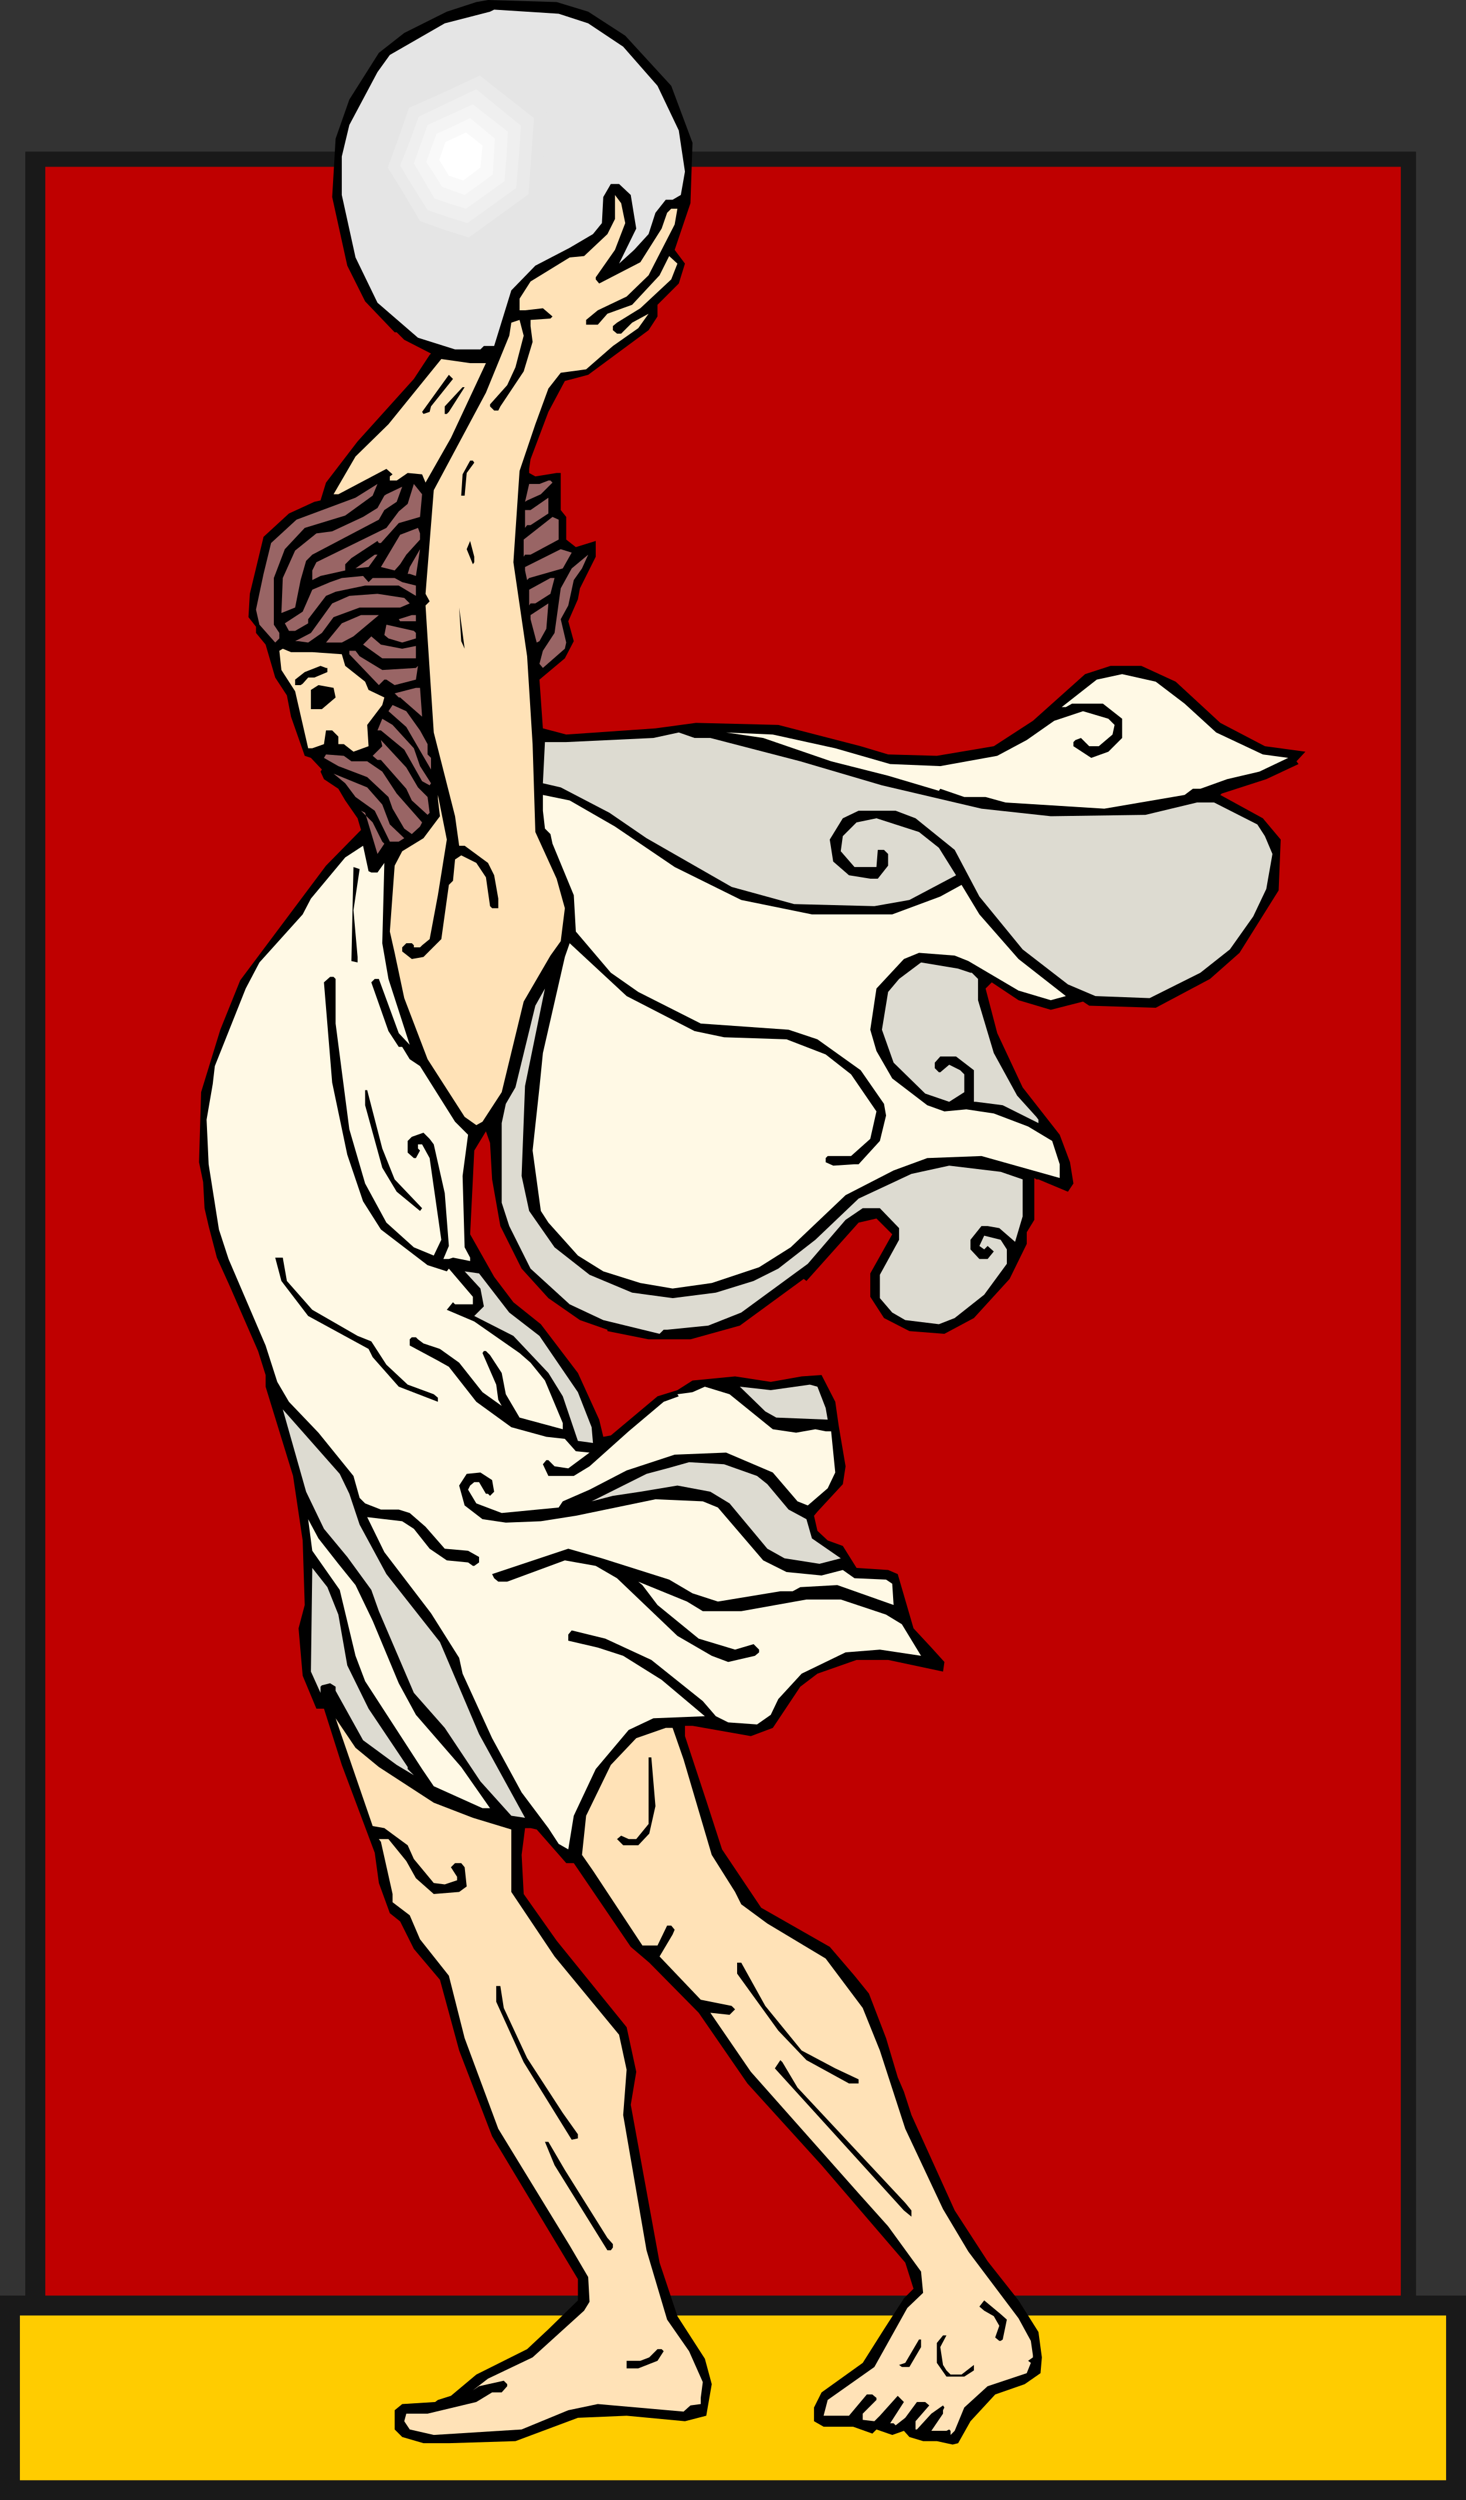 <?xml version="1.0" encoding="UTF-8" standalone="no"?>
<svg
   version="1.0"
   width="91.331mm"
   height="155.711mm"
   id="svg76"
   sodipodi:docname="Roman Man 2.wmf"
   xmlns:inkscape="http://www.inkscape.org/namespaces/inkscape"
   xmlns:sodipodi="http://sodipodi.sourceforge.net/DTD/sodipodi-0.dtd"
   xmlns="http://www.w3.org/2000/svg"
   xmlns:svg="http://www.w3.org/2000/svg">
  <rect width="100%" height="100%" fill="#333333" stroke="none"/>
  <sodipodi:namedview
     id="namedview76"
     pagecolor="#ffffff"
     bordercolor="#000000"
     borderopacity="0.25"
     inkscape:showpageshadow="2"
     inkscape:pageopacity="0.0"
     inkscape:pagecheckerboard="0"
     inkscape:deskcolor="#d1d1d1"
     inkscape:document-units="mm" />
  <defs
     id="defs1">
    <pattern
       id="WMFhbasepattern"
       patternUnits="userSpaceOnUse"
       width="6"
       height="6"
       x="0"
       y="0" />
  </defs>
  <path
     style="fill:#191919;fill-opacity:1;fill-rule:evenodd;stroke:none"
     d="M 5.979,35.712 H 333.391 V 543.916 H 5.979 Z"
     id="path1" />
  <path
     style="fill:#191919;fill-opacity:1;fill-rule:evenodd;stroke:none"
     d="M 6.141,35.712 5.979,35.873 H 333.391 l -0.162,-0.162 V 543.916 l 0.162,-0.162 H 5.979 l 0.162,0.162 V 35.712 H 5.979 V 543.916 H 333.391 V 35.712 H 5.979 Z"
     id="path2" />
  <path
     style="fill:#bf0000;fill-opacity:1;fill-rule:evenodd;stroke:none"
     d="M 10.666,39.267 H 329.836 V 552.157 H 10.666 Z"
     id="path3" />
  <path
     style="fill:#191919;fill-opacity:1;fill-rule:evenodd;stroke:none"
     d="m 0,540.361 h 345.188 v 48.154 H 0 Z"
     id="path4" />
  <path
     style="fill:#ffcc00;fill-opacity:1;fill-rule:evenodd;stroke:none"
     d="M 4.687,545.047 H 340.502 v 38.782 H 4.687 Z"
     id="path5" />
  <path
     style="fill:#000000;fill-opacity:1;fill-rule:evenodd;stroke:none"
     d="m 138.495,2.747 8.727,5.656 10.828,11.796 5.01,13.412 -0.485,14.22 -3.717,10.988 2.424,3.232 -1.454,4.686 -5.01,5.009 v 2.747 l -2.101,3.232 -14.221,10.503 -5.495,1.454 -3.879,7.272 -4.202,11.15 -0.323,2.262 v 0.97 l 1.454,0.808 5.01,-0.808 h 0.97 v 8.726 l 1.293,1.616 v 5.333 l 2.262,1.778 4.687,-1.454 v 3.717 l -3.717,7.433 -0.485,2.585 -2.262,5.171 1.293,4.686 -2.101,4.04 -5.979,5.009 0.808,11.473 5.495,1.454 21.009,-1.454 9.535,-1.293 19.393,0.485 19.393,5.009 6.464,1.939 11.474,0.323 13.413,-2.262 9.211,-5.979 12.282,-10.988 5.979,-1.939 h 7.272 l 8.08,3.717 10.504,9.695 10.504,5.494 9.535,1.293 -2.101,2.262 0.485,0.646 -7.595,3.555 -10.504,3.393 -0.323,0.323 10.02,5.494 4.202,5.009 -0.485,11.958 -9.211,14.705 -6.949,6.14 -12.767,6.787 -15.676,-0.485 -1.454,-0.97 -7.595,1.939 -7.595,-2.262 -6.303,-4.201 -1.454,1.454 2.747,10.503 5.979,12.766 8.727,11.15 2.424,6.464 0.808,5.009 -1.293,1.939 -6.949,-2.909 h -0.485 l -0.485,-0.323 v 9.857 l -1.778,2.909 v 2.747 l -4.04,8.241 -8.403,9.211 -6.949,3.717 -8.242,-0.646 -5.979,-3.07 -3.232,-5.009 v -5.494 l 5.171,-9.211 -3.717,-3.717 -4.202,0.97 -12.282,13.735 -0.646,-0.485 -15.029,10.988 -11.636,3.232 h -9.858 l -9.696,-1.939 V 313.002 l -6.464,-2.262 -7.434,-5.171 -6.303,-6.948 -5.01,-10.019 -1.939,-10.988 -0.485,-8.564 -0.97,-2.747 -2.747,4.525 -0.97,19.714 5.656,10.019 4.525,5.979 6.464,5.171 8.727,11.473 5.01,10.988 0.97,4.04 1.778,-0.323 10.989,-9.211 4.687,-1.454 3.555,-2.262 10.02,-0.97 8.403,1.293 7.272,-1.293 4.687,-0.323 3.232,6.302 0.808,5.656 1.616,9.534 -0.646,4.201 -5.979,6.464 -0.808,0.97 0.808,3.555 2.424,2.262 3.555,1.293 3.232,5.171 7.434,0.485 2.262,0.97 3.717,12.766 4.202,4.525 3.071,3.393 -0.323,2.262 -12.928,-2.747 h -7.434 l -9.211,3.232 -4.04,3.07 -6.464,9.695 -5.171,1.939 -8.242,-1.454 -5.495,-0.97 h -1.778 v 2.424 l 5.01,15.19 3.717,11.473 9.211,13.735 16.16,9.211 5.818,6.787 3.394,4.201 4.04,10.503 2.747,9.211 1.454,3.393 1.778,5.494 10.181,22.461 7.757,11.958 7.272,9.211 4.687,7.433 0.808,5.979 -0.323,3.717 -3.717,2.585 -6.949,2.424 -5.818,6.302 -2.909,5.171 -1.293,0.323 -3.717,-0.808 h -3.232 l -3.232,-0.97 -1.293,-1.454 -2.747,0.97 -3.717,-1.293 -0.97,0.97 -4.525,-1.616 h -6.949 l -2.262,-1.293 v -3.232 l 1.778,-3.555 9.696,-6.948 5.01,-7.918 4.687,-7.272 2.262,-2.262 -1.939,-6.14 -19.716,-22.946 -17.453,-19.229 -11.474,-16.644 -11.636,-11.796 -4.363,-3.717 -13.413,-19.714 h -1.778 l -6.949,-7.918 -1.454,-0.323 h -1.293 l -0.808,6.302 0.485,9.211 7.757,10.988 16.484,20.36 2.262,10.503 -1.293,7.756 6.787,37.166 4.202,12.604 6.464,10.019 1.616,5.979 -1.293,7.433 -5.01,1.293 -13.736,-1.293 -11.474,0.485 -14.706,5.494 -15.676,0.485 h -5.979 l -5.01,-1.454 -1.778,-1.778 v -4.525 l 1.778,-1.454 7.757,-0.485 0.646,-0.485 3.071,-0.97 5.979,-5.009 11.959,-5.979 5.01,-4.686 6.949,-6.787 v -5.009 l -20.201,-33.611 -7.757,-20.199 -4.525,-16.644 -6.141,-7.272 -3.232,-6.464 -2.424,-1.939 -2.586,-7.11 -0.97,-7.11 -7.757,-20.684 -4.202,-13.25 H 74.5 l -3.232,-7.756 -0.97,-11.15 1.454,-5.494 -0.485,-15.19 -2.262,-15.19 -6.464,-21.007 v -2.747 l -1.778,-5.656 -6.626,-15.19 -3.07,-6.787 -1.939,-7.433 -0.97,-4.201 -0.323,-6.14 -0.97,-4.686 0.485,-16.482 4.525,-14.705 4.687,-11.635 20.201,-26.986 8.242,-8.403 -0.808,-2.747 -2.909,-4.201 -1.616,-2.747 -3.394,-2.262 -0.808,-1.778 0.323,-0.485 -2.586,-2.747 -1.454,-0.485 -3.232,-9.211 -0.97,-5.009 -2.747,-4.201 -2.262,-7.756 -2.262,-2.747 v -1.454 l -1.778,-2.262 0.323,-5.494 3.232,-13.412 5.979,-5.494 5.979,-2.747 1.454,-0.323 1.293,-4.201 7.434,-9.695 13.252,-14.705 3.717,-5.656 0.323,-0.323 -6.303,-3.232 -1.778,-1.778 H 92.923 L 85.974,70.939 81.772,62.536 78.217,46.377 79.025,32.641 82.257,23.431 89.206,12.443 95.185,7.756 105.205,2.747 112.154,0.485 114.901,0 131.062,0.485 Z"
     id="path6" />
  <path
     style="fill:#e5e5e5;fill-opacity:1;fill-rule:evenodd;stroke:none"
     d="m 138.495,5.494 8.242,5.494 8.08,9.211 5.01,10.503 1.454,9.695 -0.97,5.494 -1.939,1.131 h -1.616 l -2.424,3.07 -1.616,5.009 -3.394,3.717 -3.555,3.232 4.04,-8.241 -1.293,-7.918 -2.747,-2.585 h -1.939 l -1.778,3.07 -0.323,6.14 -2.101,2.585 -5.495,3.232 -8.08,4.201 -5.656,5.817 -4.04,13.089 h -2.424 l -0.808,0.808 h -5.979 L 98.417,79.503 88.883,71.262 83.711,60.597 80.479,45.892 v -9.049 l 1.778,-7.433 6.626,-12.443 2.909,-4.04 12.928,-7.433 10.666,-2.747 0.97,-0.485 15.191,0.97 z"
     id="path7" />
  <path
     style="fill:#ffe2b7;fill-opacity:1;fill-rule:evenodd;stroke:none"
     d="m 147.222,52.517 -2.424,6.302 -4.525,6.464 v 0.485 l 0.808,0.97 9.696,-5.009 5.01,-7.918 1.293,-3.717 0.97,-0.97 h 1.454 l -0.646,3.717 -6.141,11.958 -5.171,5.009 -6.787,3.232 -2.747,2.262 v 1.131 h 2.747 l 2.262,-2.585 5.818,-2.101 6.464,-6.948 2.262,-4.525 1.939,1.778 -1.454,3.717 -7.272,6.787 -5.495,3.393 -0.97,0.808 v 0.97 l 0.97,0.808 h 0.97 l 2.586,-2.585 3.879,-2.101 -2.424,3.393 -5.979,4.201 -6.303,5.494 -5.979,0.808 -2.909,3.717 -3.07,8.403 -3.717,10.988 -1.454,21.492 3.232,22.138 1.293,20.684 0.646,20.684 5.01,10.988 1.939,6.948 -0.97,7.756 -2.424,3.393 -6.303,10.827 -5.171,21.33 -4.525,6.948 -1.454,0.808 -2.747,-1.939 -8.727,-13.574 -5.495,-14.382 -2.262,-10.665 -1.131,-5.009 1.131,-15.513 1.778,-3.393 5.01,-3.07 3.879,-5.171 -0.485,-4.04 v -0.97 l 2.101,10.503 -2.101,13.089 -1.939,10.342 -1.778,1.454 -0.485,0.485 h -1.454 v -0.485 l -0.485,-0.485 h -1.293 l -0.97,0.97 v 0.97 l 2.262,1.778 2.747,-0.485 4.202,-4.201 1.778,-12.766 0.97,-0.97 0.485,-5.009 1.454,-0.97 3.555,1.778 2.262,3.393 0.97,6.787 0.485,0.485 h 1.454 v -2.262 l -0.97,-5.494 -1.454,-2.909 -5.495,-4.04 h -1.293 l -0.97,-6.948 -5.01,-19.714 -1.454,-22.138 -0.485,-7.756 0.97,-0.97 -0.97,-1.778 1.939,-24.4 12.282,-22.946 5.495,-13.412 0.485,-3.07 1.939,-0.646 0.97,3.717 -1.939,7.433 -1.939,4.201 -4.04,4.525 v 0.485 l 0.97,0.97 h 0.97 l 0.485,-0.97 5.495,-8.241 2.101,-6.948 -0.485,-3.717 v -1.454 l 4.687,-0.323 0.485,-0.485 -2.262,-1.939 -4.202,0.485 h -1.293 v -2.747 l 2.586,-4.04 9.211,-5.656 3.394,-0.323 5.495,-5.171 1.778,-3.555 v -5.656 l 1.454,1.939 z"
     id="path8" />
  <path
     style="fill:#ffe2b7;fill-opacity:1;fill-rule:evenodd;stroke:none"
     d="m 114.416,85.482 -8.242,17.613 -5.979,10.503 -0.808,-1.939 -3.394,-0.323 -2.586,1.778 h -1.616 v -0.97 l 0.646,-0.485 -1.454,-1.293 -11.312,5.979 h -1.131 l 5.171,-8.888 7.757,-7.595 12.444,-15.351 6.787,0.97 z"
     id="path9" />
  <path
     style="fill:#000000;fill-opacity:1;fill-rule:evenodd;stroke:none"
     d="m 101.488,95.662 -0.323,1.293 -1.454,0.485 -0.323,-0.485 6.303,-8.726 0.97,0.97 z"
     id="path10" />
  <path
     style="fill:#000000;fill-opacity:1;fill-rule:evenodd;stroke:none"
     d="m 105.69,96.955 -0.485,0.485 h -0.485 v -1.778 l 4.202,-4.525 h 0.485 z"
     id="path11" />
  <path
     style="fill:#000000;fill-opacity:1;fill-rule:evenodd;stroke:none"
     d="m 111.669,108.912 -1.778,2.424 -0.485,5.333 h -0.808 l 0.323,-5.009 1.778,-3.232 h 0.646 z"
     id="path12" />
  <path
     style="fill:#996565;fill-opacity:1;fill-rule:evenodd;stroke:none"
     d="m 130.092,113.599 -2.747,2.747 -3.232,1.454 -0.485,0.323 0.97,-4.201 h 2.424 l 2.101,-0.808 h 0.485 z"
     id="path13" />
  <path
     style="fill:#996565;fill-opacity:1;fill-rule:evenodd;stroke:none"
     d="m 81.287,121.355 -9.535,2.909 -4.687,5.009 -2.586,6.787 v 10.988 l 1.293,1.939 v 1.293 l -0.97,0.97 -3.717,-4.201 -0.808,-3.555 1.778,-8.403 1.778,-7.272 5.979,-5.494 13.898,-5.171 5.171,-3.232 -1.131,2.747 z"
     id="path14" />
  <path
     style="fill:#996565;fill-opacity:1;fill-rule:evenodd;stroke:none"
     d="m 98.902,121.678 -5.01,1.454 -4.202,4.686 h -0.485 l -0.323,-0.485 -6.141,4.04 -1.454,1.454 v 1.454 l -5.818,1.293 -1.939,0.97 v -2.262 l 0.97,-1.939 16.484,-8.08 2.909,-3.878 2.101,-1.778 1.454,-4.686 1.939,2.424 z"
     id="path15" />
  <path
     style="fill:#996565;fill-opacity:1;fill-rule:evenodd;stroke:none"
     d="m 90.499,120.062 -1.293,2.262 -15.676,8.241 -1.454,1.454 -1.293,4.525 -1.293,6.464 -3.232,1.293 0.323,-8.241 2.909,-6.464 5.01,-4.04 3.717,-0.485 7.272,-3.393 3.394,-2.101 1.616,-2.909 0.485,-0.323 3.717,-1.778 -1.293,3.555 z"
     id="path16" />
  <path
     style="fill:#996565;fill-opacity:1;fill-rule:evenodd;stroke:none"
     d="m 124.921,123.617 h -0.808 l -0.485,0.646 v -4.201 h 1.293 l 4.202,-2.909 v 3.717 z"
     id="path17" />
  <path
     style="fill:#996565;fill-opacity:1;fill-rule:evenodd;stroke:none"
     d="m 131.546,127.011 -6.626,3.555 h -1.293 l -0.323,0.485 v -4.04 l 6.787,-5.333 1.454,0.646 z"
     id="path18" />
  <path
     style="fill:#996565;fill-opacity:1;fill-rule:evenodd;stroke:none"
     d="m 98.902,127.011 -3.232,3.555 -1.454,2.262 -1.293,1.454 -3.232,-0.808 4.525,-7.595 4.202,-1.616 0.485,1.293 z"
     id="path19" />
  <path
     style="fill:#000000;fill-opacity:1;fill-rule:evenodd;stroke:none"
     d="m 111.669,132.343 -0.323,0.485 -1.454,-3.555 0.808,-1.939 0.97,3.717 z"
     id="path20" />
  <path
     style="fill:#996565;fill-opacity:1;fill-rule:evenodd;stroke:none"
     d="m 96.478,135.09 h -0.485 l 0.485,-1.616 2.424,-4.201 -0.97,6.302 z"
     id="path21" />
  <path
     style="fill:#996565;fill-opacity:1;fill-rule:evenodd;stroke:none"
     d="m 132.516,133.797 -7.919,2.262 -0.485,0.485 -0.485,-2.262 v -0.808 l 8.403,-4.201 2.586,0.808 z"
     id="path22" />
  <path
     style="fill:#996565;fill-opacity:1;fill-rule:evenodd;stroke:none"
     d="m 86.782,133.474 -3.07,0.323 4.525,-3.232 h 0.646 z"
     id="path23" />
  <path
     style="fill:#996565;fill-opacity:1;fill-rule:evenodd;stroke:none"
     d="m 135.102,136.544 -1.293,5.979 -1.778,3.232 1.293,5.494 -0.323,1.454 -5.171,4.525 -0.808,-0.97 0.808,-3.07 2.747,-4.201 1.454,-10.503 2.586,-4.686 3.879,-3.232 -1.454,3.232 z"
     id="path24" />
  <path
     style="fill:#996565;fill-opacity:1;fill-rule:evenodd;stroke:none"
     d="m 87.751,136.06 h 5.171 l 1.778,0.97 3.232,0.808 v 2.424 l -4.04,-2.424 H 85.974 l -6.949,1.454 -2.262,0.97 -4.202,5.494 v 0.97 l -3.07,1.778 h -1.454 l -0.97,-1.778 4.202,-2.747 2.262,-5.171 4.202,-1.778 2.747,-0.97 5.01,-0.485 1.293,1.454 z"
     id="path25" />
  <path
     style="fill:#996565;fill-opacity:1;fill-rule:evenodd;stroke:none"
     d="m 129.607,139.776 -3.555,2.262 h -1.131 l -0.323,0.485 v -3.717 l 5.01,-2.747 h 0.97 z"
     id="path26" />
  <path
     style="fill:#996565;fill-opacity:1;fill-rule:evenodd;stroke:none"
     d="m 96.478,142.039 -2.262,0.97 H 84.681 l -6.141,2.262 -2.747,3.717 -3.232,2.262 -2.262,-0.323 h -0.808 l 3.717,-1.939 5.01,-6.948 4.04,-1.778 6.626,-0.485 6.303,0.97 z"
     id="path27" />
  <path
     style="fill:#996565;fill-opacity:1;fill-rule:evenodd;stroke:none"
     d="m 127.021,150.926 -0.646,0.323 -1.454,-5.494 v -0.97 l 4.202,-2.747 -0.485,5.979 z"
     id="path28" />
  <path
     style="fill:#000000;fill-opacity:1;fill-rule:evenodd;stroke:none"
     d="m 108.599,150.926 -0.485,-7.918 1.293,9.695 z"
     id="path29" />
  <path
     style="fill:#996565;fill-opacity:1;fill-rule:evenodd;stroke:none"
     d="m 83.227,149.795 -2.747,1.454 h -3.717 l 3.717,-4.525 4.525,-1.939 h 4.202 z"
     id="path30" />
  <path
     style="fill:#996565;fill-opacity:1;fill-rule:evenodd;stroke:none"
     d="m 97.933,146.24 h -3.717 l -0.323,-0.485 3.07,-0.97 h 0.97 z"
     id="path31" />
  <path
     style="fill:#996565;fill-opacity:1;fill-rule:evenodd;stroke:none"
     d="m 97.933,148.987 v 1.293 l -3.232,0.97 -3.232,-0.97 -0.97,-0.808 0.485,-2.424 6.464,1.454 z"
     id="path32" />
  <path
     style="fill:#996565;fill-opacity:1;fill-rule:evenodd;stroke:none"
     d="m 94.7,152.704 3.232,-0.646 v 2.909 h -7.919 l -4.525,-3.232 1.939,-1.939 2.262,1.939 z"
     id="path33" />
  <path
     style="fill:#ffe2b7;fill-opacity:1;fill-rule:evenodd;stroke:none"
     d="m 73.53,153.512 6.949,0.485 0.808,2.747 4.687,3.717 0.808,1.939 3.717,1.778 -0.485,1.778 -3.555,4.686 0.323,5.009 -3.555,1.293 -2.262,-1.778 h -1.293 v -1.778 l -1.454,-1.454 h -1.454 l -0.485,3.232 -2.747,0.97 h -0.97 l -3.07,-13.412 -3.232,-5.009 -0.485,-4.525 0.808,-0.485 1.939,0.808 z"
     id="path34" />
  <path
     style="fill:#996565;fill-opacity:1;fill-rule:evenodd;stroke:none"
     d="m 84.681,154.481 5.333,3.232 7.919,-0.485 0.485,-0.485 -0.485,3.232 -5.01,1.293 -1.939,-1.293 h -0.485 l -1.293,1.293 -6.949,-7.272 v -0.808 h 1.454 z"
     id="path35" />
  <path
     style="fill:#000000;fill-opacity:1;fill-rule:evenodd;stroke:none"
     d="m 77.086,157.228 v 0.97 l -3.07,1.293 h -1.454 l -1.293,1.454 -0.485,0.323 h -1.293 v -1.293 l 2.262,-1.778 3.717,-1.454 1.293,0.485 z"
     id="path36" />
  <path
     style="fill:#fff9e5;fill-opacity:1;fill-rule:evenodd;stroke:none"
     d="m 278.93,165.631 7.434,6.787 10.989,5.171 5.979,0.808 -6.787,3.232 -7.595,1.778 -6.303,2.262 h -1.778 l -1.939,1.454 -18.908,3.232 -23.271,-1.454 -4.687,-1.293 h -5.01 l -5.656,-1.939 -0.323,0.485 -11.959,-3.555 -13.413,-3.393 -15.999,-5.494 -8.727,-1.293 10.989,0.485 14.706,3.232 12.928,3.717 11.797,0.485 13.413,-2.424 6.949,-3.717 6.464,-4.525 6.787,-2.262 5.979,1.778 1.454,1.454 -0.485,2.262 -3.232,2.747 h -2.262 l -1.939,-1.939 -1.293,0.485 -0.485,0.485 v 0.97 l 4.202,2.747 4.04,-1.454 3.232,-3.232 v -4.525 l -4.525,-3.555 h -7.272 l -1.454,0.808 h -0.97 l 8.242,-6.464 5.979,-1.293 7.919,1.778 z"
     id="path37" />
  <path
     style="fill:#000000;fill-opacity:1;fill-rule:evenodd;stroke:none"
     d="m 79.025,164.177 -3.232,2.747 h -2.586 v -4.525 l 1.778,-1.131 3.555,0.646 z"
     id="path38" />
  <path
     style="fill:#996565;fill-opacity:1;fill-rule:evenodd;stroke:none"
     d="m 99.387,168.701 -5.171,-4.525 h -0.323 l -0.97,-0.97 5.01,-1.293 h 0.97 z"
     id="path39" />
  <path
     style="fill:#996565;fill-opacity:1;fill-rule:evenodd;stroke:none"
     d="m 98.902,171.933 1.778,3.232 v 2.424 l 0.808,0.808 v 2.747 l -5.818,-10.019 -4.202,-3.717 0.97,-1.454 3.232,1.454 z"
     id="path40" />
  <path
     style="fill:#996565;fill-opacity:1;fill-rule:evenodd;stroke:none"
     d="m 97.448,176.134 1.454,4.201 2.586,4.04 -0.323,0.485 -1.778,-0.97 -4.202,-7.433 -5.495,-4.525 h -0.808 l 1.131,-2.747 2.424,1.454 z"
     id="path41" />
  <path
     style="fill:#dddbd1;fill-opacity:1;fill-rule:evenodd;stroke:none"
     d="m 167.261,173.71 21.17,5.494 19.231,5.656 23.433,5.494 16.322,1.778 22.301,-0.323 12.12,-2.909 h 4.04 l 10.181,5.171 1.778,2.747 1.778,4.201 -1.454,8.241 -3.071,6.464 -5.495,7.756 -6.949,5.494 -11.959,5.979 -12.767,-0.485 -6.464,-2.747 -10.666,-8.241 -10.181,-12.443 -5.818,-10.988 -9.211,-7.433 -4.687,-1.778 h -8.727 l -3.717,1.778 -3.071,5.009 0.808,5.171 3.717,3.232 5.01,0.808 h 1.778 l 2.424,-3.07 v -2.747 l -0.97,-0.97 h -1.454 l -0.323,4.04 h -5.171 l -3.232,-3.717 0.485,-3.555 3.232,-3.232 4.687,-0.97 10.02,3.232 4.687,3.717 4.04,6.464 -10.989,5.817 -8.242,1.454 -18.908,-0.485 -14.706,-4.04 -20.039,-11.473 -8.727,-5.979 -11.474,-5.979 -4.202,-0.97 0.485,-9.695 h 5.01 l 20.524,-0.97 5.979,-1.293 3.717,1.293 z"
     id="path42" />
  <path
     style="fill:#996565;fill-opacity:1;fill-rule:evenodd;stroke:none"
     d="m 98.417,185.345 2.262,2.262 0.485,3.717 -0.485,0.485 -3.717,-3.393 -1.293,-2.747 -5.979,-6.787 h -0.808 l -1.131,-0.97 2.262,-2.262 -0.323,-1.454 5.979,6.464 z"
     id="path43" />
  <path
     style="fill:#996565;fill-opacity:1;fill-rule:evenodd;stroke:none"
     d="m 82.742,179.205 h 3.717 l 3.555,2.424 3.394,5.171 5.979,6.787 -0.485,0.97 -1.939,1.778 -1.778,-1.293 -2.747,-4.686 -0.97,-2.747 -5.01,-4.686 -6.787,-2.585 -3.394,-1.939 0.485,-0.808 4.202,0.323 z"
     id="path44" />
  <path
     style="fill:#996565;fill-opacity:1;fill-rule:evenodd;stroke:none"
     d="m 90.014,189.385 1.778,4.686 3.394,3.232 -1.293,0.808 h -2.101 l -3.555,-7.272 -4.525,-3.232 -2.424,-3.232 -2.747,-2.262 7.919,3.232 z"
     id="path45" />
  <path
     style="fill:#fff9e5;fill-opacity:1;fill-rule:evenodd;stroke:none"
     d="m 144.798,194.556 14.06,9.534 15.676,7.756 16.645,3.393 h 18.908 l 11.312,-4.201 5.01,-2.747 4.202,6.948 9.211,10.503 11.151,8.726 -3.555,0.97 -7.595,-2.262 -11.797,-6.948 -3.232,-1.293 -8.403,-0.646 -3.555,1.454 -6.464,6.948 -1.454,9.695 1.454,5.009 3.717,6.464 8.242,6.302 4.04,1.454 5.171,-0.485 6.464,0.97 8.08,3.07 5.656,3.393 1.778,5.494 v 3.232 l -18.423,-5.171 -12.767,0.485 -7.919,2.909 -11.312,5.817 -12.928,12.281 -7.434,4.686 -11.151,3.717 -9.211,1.293 -7.595,-1.293 -8.727,-2.747 -5.979,-3.717 -6.949,-7.756 -1.778,-2.747 -1.939,-14.22 1.616,-14.866 0.808,-8.08 5.171,-22.623 1.131,-3.232 13.413,12.443 15.999,8.241 6.949,1.454 14.706,0.485 9.211,3.555 5.979,4.686 5.979,8.726 -1.454,6.464 -4.525,4.04 h -5.495 l -0.485,0.485 v 0.97 l 1.778,0.808 5.01,-0.323 h 0.97 l 5.01,-5.494 1.454,-5.979 -0.485,-2.747 -5.495,-7.918 -10.181,-7.272 -6.787,-2.262 -20.685,-1.454 -14.706,-7.433 -6.464,-4.525 -8.242,-9.695 -0.485,-8.564 -5.01,-12.119 -0.485,-2.262 -1.293,-1.293 -0.485,-4.201 v -3.717 l 6.303,1.293 z"
     id="path46" />
  <path
     style="fill:#996565;fill-opacity:1;fill-rule:evenodd;stroke:none"
     d="m 90.014,198.111 0.485,0.485 -1.616,2.424 -2.909,-9.695 -0.97,-0.485 2.747,2.747 z"
     id="path47" />
  <path
     style="fill:#fff9e5;fill-opacity:1;fill-rule:evenodd;stroke:none"
     d="m 87.428,205.382 h 1.454 l 1.616,-2.262 -0.485,18.906 1.454,8.403 5.01,15.513 -2.586,-2.747 -4.687,-12.766 h -0.97 l -0.808,0.808 4.04,11.473 2.424,3.717 h 0.808 l 1.778,2.909 2.424,1.616 8.242,13.089 3.071,3.07 -1.293,9.695 0.485,16.805 1.293,2.424 v 0.808 l -4.04,-0.808 -0.97,0.323 h -1.293 l 1.293,-3.07 -0.97,-12.443 -2.586,-11.473 -0.97,-1.293 -1.454,-1.454 -2.747,0.97 -0.97,0.97 v 2.747 l 1.454,1.293 h 0.485 l 0.97,-1.778 -0.485,-0.485 v -0.97 h 0.97 l 1.778,3.232 2.747,19.229 -1.778,3.717 -4.687,-1.939 -6.464,-5.817 -5.01,-9.211 -3.717,-12.766 -3.232,-24.885 v -10.503 l -0.485,-0.485 h -0.808 l -1.454,1.293 1.939,23.592 3.555,16.967 3.717,10.988 4.202,6.625 10.989,8.403 4.525,1.454 0.485,-0.646 5.656,6.625 v 1.778 h -4.202 l -0.485,-0.485 -1.454,1.778 6.464,2.747 10.666,7.433 2.586,2.262 3.394,4.201 4.202,10.019 v 1.454 l -10.181,-2.747 -3.232,-5.494 -0.97,-5.009 -2.747,-4.201 -0.97,-0.97 h -0.485 l -0.323,0.485 3.232,7.433 0.485,3.555 0.808,1.454 -4.525,-3.232 -5.495,-6.948 -4.525,-3.232 -3.879,-1.293 -1.293,-0.97 -0.485,-0.485 h -0.97 l -0.485,0.485 v 1.454 l 6.626,3.555 2.586,1.454 6.464,8.241 8.242,5.979 8.242,2.262 4.363,0.485 2.586,2.909 3.232,0.323 -5.01,3.717 -3.232,-0.485 -1.454,-1.454 h -0.485 l -0.808,0.97 1.293,2.747 h 5.979 l 3.717,-2.262 9.211,-8.241 8.242,-6.948 3.555,-1.293 -0.323,-0.485 3.555,-0.485 2.909,-1.293 5.818,1.778 10.181,8.241 5.495,0.808 4.525,-0.808 2.424,0.485 h 1.293 l 0.97,9.695 -1.778,3.717 -4.687,4.04 -2.424,-0.97 -5.818,-6.787 -10.989,-4.686 -12.12,0.485 -11.312,3.717 -8.727,4.525 -6.303,2.747 -0.97,1.454 -13.413,1.293 -5.979,-2.262 -1.939,-3.232 0.485,-0.97 0.97,-0.808 h 1.131 l 1.616,2.747 h 0.485 l 0.485,0.485 0.97,-0.97 -0.485,-2.747 -2.747,-1.778 -3.232,0.323 -1.778,2.747 1.293,4.686 4.202,3.232 5.495,0.808 8.242,-0.323 8.242,-1.293 18.746,-3.878 11.151,0.485 3.555,1.454 10.666,12.443 5.495,2.747 8.242,0.808 5.01,-1.293 2.747,1.939 7.434,0.323 1.454,0.97 0.323,5.009 -13.252,-4.686 -8.727,0.485 -1.778,0.97 h -2.909 l -14.706,2.424 -5.979,-1.939 -5.495,-3.232 -15.837,-5.009 -7.919,-2.262 -17.938,5.979 0.485,0.97 0.97,0.808 h 2.101 l 13.575,-5.009 7.272,1.293 5.01,2.909 14.221,13.574 8.08,4.686 3.879,1.454 6.303,-1.454 0.97,-0.808 v -0.646 l -1.293,-1.293 -4.363,1.293 -8.565,-2.585 -9.696,-7.918 -3.555,-4.686 -0.97,-0.808 11.474,4.686 3.717,2.262 h 9.05 l 15.352,-2.747 h 8.08 l 10.666,3.555 3.717,2.262 4.525,7.433 -9.696,-1.454 -8.08,0.646 -10.343,5.009 -5.495,5.979 -1.778,3.717 -3.232,2.262 -6.787,-0.485 -2.909,-1.454 -3.071,-3.555 -12.12,-9.695 -10.828,-5.009 -7.919,-1.939 -0.808,0.97 v 1.454 l 6.949,1.616 5.979,1.939 9.05,5.656 10.181,8.564 -12.12,0.485 -5.818,2.747 -7.757,9.211 -5.171,10.988 -1.293,7.918 -2.262,-1.293 -2.424,-3.717 -6.303,-8.403 -6.949,-12.766 -6.949,-15.19 -0.808,-3.717 -6.626,-10.503 -10.989,-14.382 -4.04,-8.241 8.242,0.97 2.747,1.778 3.717,4.686 4.04,2.747 5.01,0.485 1.131,0.808 h 0.323 l 1.131,-0.808 v -1.293 l -2.586,-1.454 -5.495,-0.485 -4.525,-5.171 -3.717,-3.232 -2.586,-0.808 h -4.202 l -3.717,-1.454 -1.293,-1.293 -1.454,-5.171 -8.242,-10.18 -6.949,-7.272 -2.747,-4.686 -2.747,-8.564 -8.727,-20.36 -2.262,-6.948 -2.424,-15.351 -0.485,-10.503 1.454,-8.403 0.485,-4.201 7.272,-18.26 3.232,-6.14 10.181,-11.311 1.939,-3.717 8.08,-9.695 4.202,-2.747 1.293,5.979 z"
     id="path48" />
  <path
     style="fill:#000000;fill-opacity:1;fill-rule:evenodd;stroke:none"
     d="m 83.227,214.27 0.97,10.988 v 1.293 l -1.454,-0.323 0.485,-22.138 1.454,0.485 z"
     id="path49" />
  <path
     style="fill:#dddbd1;fill-opacity:1;fill-rule:evenodd;stroke:none"
     d="m 228.509,228.975 h 0.323 l 1.454,1.454 v 5.009 l 3.717,12.443 5.495,10.019 4.525,5.009 0.485,0.646 v 0.808 l -8.403,-4.201 -6.303,-0.808 h -0.485 v -7.433 l -4.202,-3.232 h -3.717 l -1.293,1.454 v 1.293 l 0.97,0.97 h 0.323 l 2.101,-1.778 2.586,1.293 0.97,0.97 v 4.201 l -3.555,2.262 -5.656,-1.939 -7.434,-7.272 -2.747,-7.756 1.454,-8.888 2.586,-3.07 5.171,-3.878 8.727,1.454 z"
     id="path50" />
  <path
     style="fill:#dddbd1;fill-opacity:1;fill-rule:evenodd;stroke:none"
     d="m 122.82,276.806 1.778,8.241 5.979,8.564 8.242,6.464 10.02,4.201 9.535,1.293 10.181,-1.293 8.888,-2.747 5.818,-2.909 8.727,-6.787 10.181,-9.695 12.444,-5.817 8.888,-1.939 12.12,1.454 5.171,1.778 v 8.726 l -1.778,5.979 -3.717,-3.232 -2.747,-0.485 h -1.454 l -2.586,3.232 v 2.262 l 2.101,2.262 h 1.939 l 1.454,-1.778 -1.454,-1.293 -0.808,0.808 -1.131,-0.808 1.131,-2.424 3.879,0.97 1.454,2.262 v 3.393 l -5.333,7.272 -6.949,5.494 -3.717,1.454 -7.919,-0.97 -3.071,-1.778 -2.909,-3.393 v -5.494 l 4.525,-8.241 v -2.747 l -4.525,-4.686 h -4.04 l -4.04,2.747 -8.888,10.342 -15.676,11.473 -7.757,3.07 -9.696,0.97 h -0.808 l -0.97,0.97 -13.252,-3.232 -7.919,-3.717 -9.211,-8.403 -5.01,-10.019 -1.778,-5.494 v -18.745 l 0.97,-4.525 2.262,-3.878 4.687,-19.229 2.262,-4.04 -4.687,22.946 z"
     id="path51" />
  <path
     style="fill:#000000;fill-opacity:1;fill-rule:evenodd;stroke:none"
     d="m 90.014,270.342 2.909,7.272 6.464,6.787 -0.485,0.646 -5.495,-4.525 -3.394,-5.656 -4.04,-14.705 v -3.555 h 0.485 z"
     id="path52" />
  <path
     style="fill:#000000;fill-opacity:1;fill-rule:evenodd;stroke:none"
     d="m 67.551,301.529 5.979,6.787 10.666,6.14 3.232,1.293 3.555,5.494 5.01,4.686 6.141,2.262 0.97,0.808 v 0.97 l -9.211,-3.555 -6.141,-6.948 -0.97,-1.939 -14.221,-7.756 -6.303,-8.241 -1.454,-5.494 h 1.778 z"
     id="path53" />
  <path
     style="fill:#dddbd1;fill-opacity:1;fill-rule:evenodd;stroke:none"
     d="m 119.911,308.962 7.111,5.494 9.05,13.25 3.232,8.241 0.323,3.717 -3.555,-0.485 -3.555,-10.503 -3.394,-5.494 -8.242,-8.726 -9.211,-4.686 2.262,-2.262 -0.808,-4.201 -3.717,-4.04 3.394,0.485 z"
     id="path54" />
  <path
     style="fill:#dddbd1;fill-opacity:1;fill-rule:evenodd;stroke:none"
     d="m 194.411,331.423 0.485,2.747 -12.12,-0.485 -2.586,-1.454 -5.979,-5.817 7.272,0.808 9.211,-1.293 1.778,0.485 z"
     id="path55" />
  <path
     style="fill:#dddbd1;fill-opacity:1;fill-rule:evenodd;stroke:none"
     d="m 82.257,351.622 2.424,7.272 6.303,11.635 12.605,15.998 9.211,21.653 10.828,19.714 -3.232,-0.485 -7.272,-8.08 -8.403,-12.604 -7.272,-8.241 -8.242,-19.229 -1.778,-5.009 -5.656,-7.756 -5.495,-6.625 -4.202,-8.726 -5.495,-19.391 13.413,15.19 z"
     id="path56" />
  <path
     style="fill:#dddbd1;fill-opacity:1;fill-rule:evenodd;stroke:none"
     d="m 178.25,347.421 2.424,1.939 5.01,5.979 4.202,2.262 1.293,4.525 6.787,4.686 -5.01,1.293 -8.242,-1.293 -4.04,-2.262 -8.888,-10.665 -4.525,-2.747 -7.757,-1.454 -8.727,1.454 -6.464,0.97 -5.01,1.293 12.928,-6.464 4.848,-1.293 5.171,-1.454 8.242,0.485 z"
     id="path57" />
  <path
     style="fill:#fff9e5;fill-opacity:1;fill-rule:evenodd;stroke:none"
     d="m 79.671,368.105 4.04,5.009 4.04,8.403 6.141,14.705 4.04,7.433 10.666,12.281 6.787,9.695 h -1.778 l -11.474,-5.171 -2.747,-4.04 -13.413,-20.684 -2.262,-5.979 -3.717,-15.513 -6.464,-9.211 -0.97,-7.433 2.424,4.525 z"
     id="path58" />
  <path
     style="fill:#dddbd1;fill-opacity:1;fill-rule:evenodd;stroke:none"
     d="m 79.671,380.062 2.101,11.958 5.01,10.18 9.211,13.735 v 0.485 l 1.454,1.454 -4.04,-2.424 -7.919,-5.817 -6.464,-11.635 v -0.97 l -1.293,-0.808 -1.939,0.485 -0.323,0.323 v 1.454 l -2.262,-5.009 0.323,-24.4 3.555,4.525 z"
     id="path59" />
  <path
     style="fill:#ffe2b7;fill-opacity:1;fill-rule:evenodd;stroke:none"
     d="m 89.206,415.936 12.928,8.403 9.211,3.555 9.05,2.747 v 14.705 l 10.181,15.19 15.191,18.421 1.778,8.241 -0.808,10.665 5.495,31.833 4.848,16.321 5.171,7.433 3.232,7.272 -0.485,3.717 v 1.454 l -2.424,0.323 -1.616,1.454 -20.201,-1.778 -6.949,1.454 -10.989,4.525 -20.685,1.293 -5.656,-1.293 -1.293,-1.939 0.485,-1.778 h 5.01 l 11.474,-2.747 3.717,-2.262 h 2.262 l 1.293,-1.454 v -0.485 l -0.808,-0.808 -5.818,1.293 -1.454,0.97 3.555,-2.747 10.504,-5.009 5.171,-4.686 6.949,-6.302 1.293,-2.101 -0.323,-5.817 -4.363,-7.433 -16.807,-27.47 -7.919,-21.33 -3.717,-14.705 -6.787,-8.564 -2.424,-5.656 -4.04,-3.07 v -1.939 l -2.747,-12.281 -0.485,-0.646 h 2.262 l 4.202,5.171 2.262,4.04 4.202,3.717 5.979,-0.485 1.778,-1.293 -0.485,-4.525 -0.808,-0.97 h -1.454 l -0.97,0.97 1.454,2.262 v 0.808 l -2.909,0.97 -2.586,-0.323 -4.687,-5.656 -1.454,-3.232 -5.495,-4.04 -2.747,-0.485 -8.727,-25.37 4.687,6.948 z"
     id="path60" />
  <path
     style="fill:#ffe2b7;fill-opacity:1;fill-rule:evenodd;stroke:none"
     d="m 160.958,414.158 6.626,22.461 5.495,8.726 1.454,2.909 6.141,4.525 13.736,8.241 8.727,11.635 4.04,10.019 5.979,18.421 8.888,18.906 5.979,10.019 11.797,15.674 2.909,5.332 0.485,3.393 v 0.485 l -1.131,0.808 0.646,0.485 -0.97,2.424 -9.211,3.07 -5.495,5.009 -2.262,5.494 -0.97,0.97 v -0.97 l -0.323,-0.323 -0.646,0.323 h -3.555 l 2.747,-4.04 v -0.808 l 0.323,-0.646 -0.323,-0.485 -2.747,1.939 -3.394,3.717 h -0.323 v -1.939 l 3.232,-3.717 -0.97,-0.808 h -1.939 l -2.747,3.717 -2.262,1.778 -0.485,-0.485 h -0.808 l 3.232,-5.009 -1.454,-1.454 -4.202,4.686 -1.293,1.293 -2.747,-0.323 v -1.454 l 3.232,-3.232 v -0.485 l -0.97,-0.808 h -1.293 l -4.202,5.009 h -5.979 l 0.97,-3.717 10.989,-7.756 7.757,-13.897 3.717,-3.555 -0.485,-5.009 -7.757,-10.665 -6.949,-7.756 -25.372,-28.602 -9.535,-13.897 4.525,0.485 1.293,-1.293 -0.808,-0.808 -7.272,-1.454 -9.696,-10.18 3.071,-5.171 0.485,-1.131 -0.808,-0.97 h -0.97 l -2.262,4.686 h -3.555 l -11.636,-17.613 -2.586,-3.717 0.97,-9.211 5.818,-11.958 5.979,-6.302 6.949,-2.424 h 1.616 z"
     id="path61" />
  <path
     style="fill:#000000;fill-opacity:1;fill-rule:evenodd;stroke:none"
     d="m 154.333,425.146 -1.454,6.464 -2.586,2.747 h -3.555 l -1.454,-1.454 0.97,-0.808 1.778,0.808 h 1.778 l 2.909,-3.555 v -15.674 h 0.646 z"
     id="path62" />
  <path
     style="fill:#000000;fill-opacity:1;fill-rule:evenodd;stroke:none"
     d="m 180.189,472.169 8.565,10.503 7.919,4.201 5.495,2.585 v 0.97 h -2.262 l -10.02,-5.494 -6.626,-6.948 -9.696,-13.412 v -2.585 h 0.97 z"
     id="path63" />
  <path
     style="fill:#000000;fill-opacity:1;fill-rule:evenodd;stroke:none"
     d="m 118.618,472.654 5.495,11.796 8.403,12.927 3.555,5.009 v 0.97 l -1.454,0.323 -11.312,-18.26 -6.464,-14.22 v -3.717 h 0.97 z"
     id="path64" />
  <path
     style="fill:#000000;fill-opacity:1;fill-rule:evenodd;stroke:none"
     d="m 187.785,491.399 25.372,27.147 1.454,1.778 v 1.454 l -1.778,-1.454 -30.382,-33.449 1.293,-1.939 0.485,0.485 z"
     id="path65" />
  <path
     style="fill:#000000;fill-opacity:1;fill-rule:evenodd;stroke:none"
     d="m 133.001,510.79 10.02,15.998 1.293,1.454 v 0.808 l -0.485,0.646 h -0.808 l -12.444,-20.037 -2.262,-5.494 h 0.808 z"
     id="path66" />
  <path
     style="fill:#000000;fill-opacity:1;fill-rule:evenodd;stroke:none"
     d="m 237.074,546.016 -0.97,4.686 -0.485,0.323 h -0.323 l -0.97,-0.808 0.97,-2.747 -1.293,-2.262 -2.262,-1.293 -1.131,-0.97 1.131,-1.454 3.879,3.232 z"
     id="path67" />
  <path
     style="fill:#000000;fill-opacity:1;fill-rule:evenodd;stroke:none"
     d="m 221.399,552.48 0.646,4.201 0.808,1.293 0.97,0.97 h 2.586 l 2.909,-2.262 v 1.293 l -2.262,1.454 h -4.202 l -2.262,-3.232 v -4.686 l 1.454,-1.778 h 0.808 z"
     id="path68" />
  <path
     style="fill:#000000;fill-opacity:1;fill-rule:evenodd;stroke:none"
     d="m 216.874,552.48 -2.747,4.686 h -1.778 l -0.646,-0.485 1.454,-0.485 3.232,-5.494 h 0.485 z"
     id="path69" />
  <path
     style="fill:#000000;fill-opacity:1;fill-rule:evenodd;stroke:none"
     d="m 156.272,553.45 -1.454,2.262 -4.525,1.778 h -2.747 v -1.778 h 3.232 l 2.101,-0.808 1.939,-1.939 h 0.97 z"
     id="path70" />
  <path
     style="fill:#e5e5e5;fill-opacity:1;fill-rule:evenodd;stroke:none"
     d="M 128.638,26.339 113.77,14.382 94.216,23.431 88.236,39.751 97.286,54.779 110.699,59.304 127.183,47.346 Z"
     id="path71" />
  <path
     style="fill:#eaeaea;fill-opacity:1;fill-rule:evenodd;stroke:none"
     d="m 125.729,27.794 -12.767,-10.019 -8.242,3.878 -8.403,3.717 -2.424,6.948 -2.586,7.11 3.879,6.302 3.717,6.302 5.818,2.101 5.656,1.778 14.06,-10.18 0.646,-8.888 z"
     id="path72" />
  <path
     style="fill:#efefef;fill-opacity:1;fill-rule:evenodd;stroke:none"
     d="m 122.658,29.571 -5.171,-4.201 -5.333,-4.363 -6.787,3.232 -6.787,3.232 -2.101,5.817 -2.262,5.656 1.616,2.747 1.616,2.585 3.232,5.171 4.687,1.616 4.687,1.454 11.474,-8.241 0.646,-7.433 z"
     id="path73" />
  <path
     style="fill:#f4f4f4;fill-opacity:1;fill-rule:evenodd;stroke:none"
     d="m 119.588,31.025 -8.242,-6.464 -5.333,2.424 -5.333,2.424 -1.616,4.525 -1.616,4.525 4.848,8.241 3.717,1.293 3.717,1.131 4.525,-3.232 4.525,-3.232 0.485,-5.817 z"
     id="path74" />
  <path
     style="fill:#f9f9f9;fill-opacity:1;fill-rule:evenodd;stroke:none"
     d="m 116.517,32.641 -5.818,-4.848 -4.04,1.939 -3.879,1.778 -2.424,6.625 1.939,2.909 1.778,2.909 2.586,0.97 1.454,0.485 1.293,0.485 3.394,-2.424 3.232,-2.424 z"
     id="path75" />
  <path
     style="fill:#ffffff;fill-opacity:1;fill-rule:evenodd;stroke:none"
     d="m 113.608,34.257 -3.879,-3.07 -4.848,2.262 -1.454,4.201 2.262,3.717 3.394,1.131 4.04,-3.07 z"
     id="path76" />
</svg>
